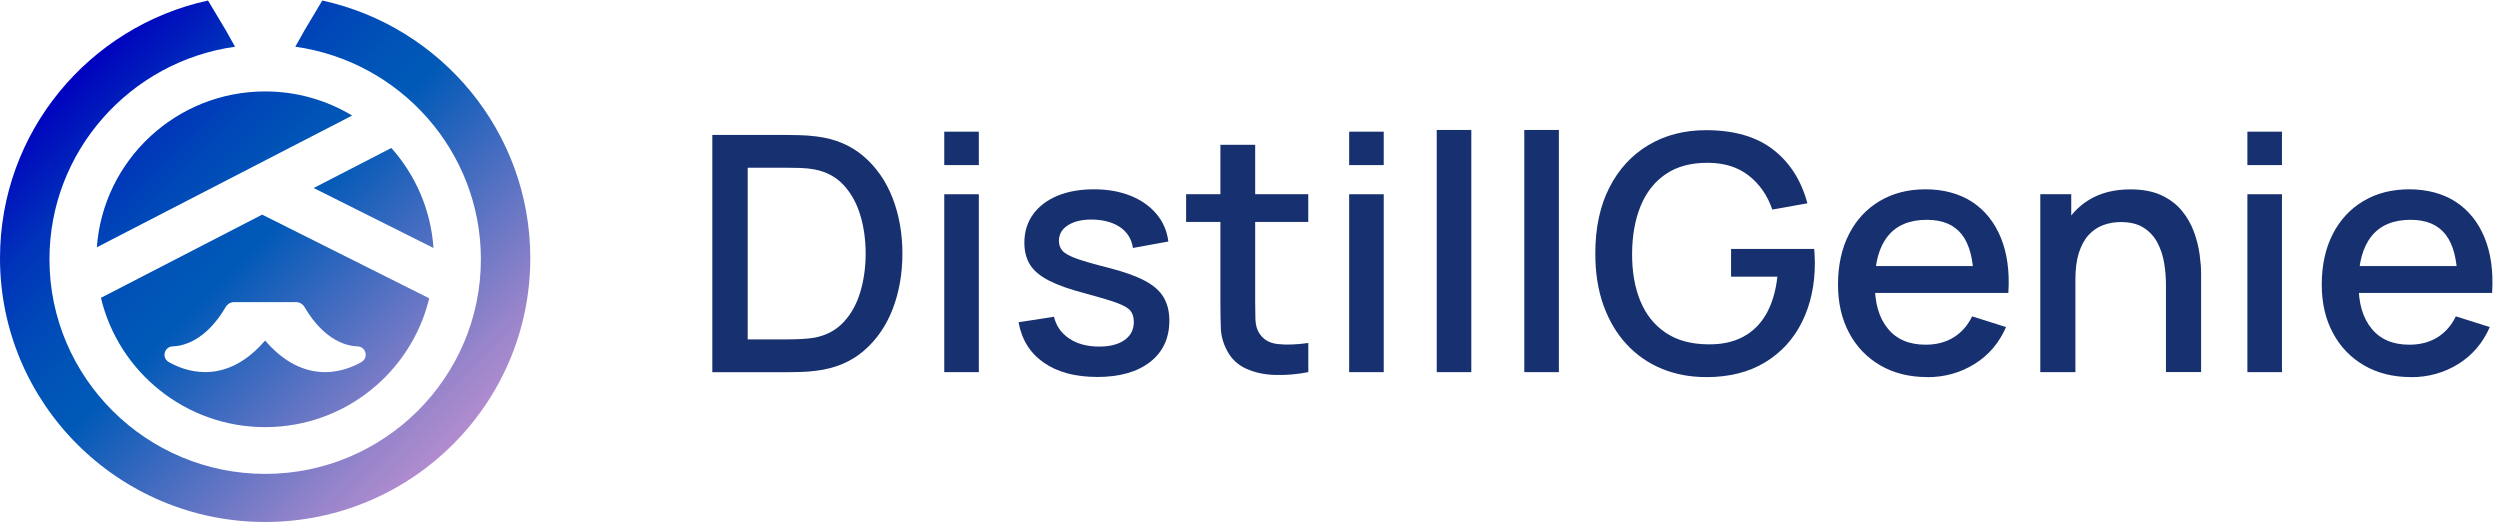 <svg xmlns="http://www.w3.org/2000/svg" width="273" height="57" viewBox="0 0 273 57" fill="none"><g clip-path="url(#clip0_11884_6497)"><path d="M77.785 40.638V14.738H85.941C86.183 14.738 86.632 14.743 87.287 14.759C87.942 14.774 88.572 14.82 89.175 14.902C91.213 15.154 92.925 15.878 94.318 17.079C95.711 18.28 96.763 19.799 97.475 21.637C98.187 23.48 98.543 25.497 98.543 27.688C98.543 29.88 98.187 31.918 97.475 33.761C96.763 35.603 95.711 37.117 94.318 38.313C92.925 39.504 91.213 40.228 89.175 40.479C88.572 40.561 87.942 40.613 87.287 40.623C86.632 40.633 86.183 40.644 85.941 40.644H77.785V40.638ZM81.654 37.061H85.941C86.348 37.061 86.838 37.051 87.406 37.025C87.973 36.999 88.474 36.953 88.907 36.881C90.233 36.63 91.311 36.055 92.136 35.162C92.961 34.269 93.565 33.17 93.952 31.861C94.339 30.552 94.529 29.162 94.529 27.688C94.529 26.215 94.334 24.752 93.931 23.454C93.534 22.15 92.92 21.062 92.095 20.179C91.269 19.296 90.207 18.737 88.902 18.495C88.468 18.413 87.963 18.362 87.39 18.341C86.818 18.321 86.333 18.316 85.936 18.316H81.649V37.061H81.654Z" fill="#163070"></path><path d="M103.113 18.028V14.379H106.889V18.028H103.113ZM103.113 40.638V21.211H106.889V40.638H103.113Z" fill="#163070"></path><path d="M119.779 41.162C117.406 41.162 115.472 40.639 113.976 39.596C112.48 38.555 111.567 37.087 111.227 35.188L115.095 34.592C115.338 35.598 115.895 36.394 116.767 36.974C117.639 37.554 118.727 37.846 120.032 37.846C121.213 37.846 122.137 37.605 122.807 37.128C123.478 36.65 123.813 35.988 123.813 35.151C123.813 34.659 123.695 34.258 123.462 33.956C123.225 33.648 122.735 33.36 121.987 33.083C121.239 32.806 120.099 32.467 118.572 32.056C116.896 31.625 115.57 31.158 114.585 30.66C113.605 30.162 112.903 29.582 112.485 28.915C112.067 28.248 111.861 27.442 111.861 26.498C111.861 25.322 112.176 24.296 112.8 23.423C113.424 22.545 114.311 21.868 115.446 21.39C116.581 20.913 117.917 20.672 119.449 20.672C120.981 20.672 122.276 20.908 123.447 21.375C124.618 21.842 125.562 22.504 126.284 23.361C127.006 24.219 127.44 25.225 127.584 26.374L123.715 27.078C123.581 26.143 123.143 25.404 122.395 24.865C121.647 24.326 120.677 24.034 119.485 23.983C118.34 23.936 117.412 24.126 116.7 24.547C115.988 24.968 115.632 25.558 115.632 26.303C115.632 26.734 115.766 27.098 116.039 27.401C116.313 27.699 116.839 27.986 117.623 28.263C118.407 28.541 119.563 28.869 121.095 29.254C122.735 29.675 124.035 30.137 125 30.65C125.964 31.158 126.655 31.764 127.068 32.467C127.486 33.17 127.692 34.017 127.692 35.013C127.692 36.933 126.991 38.437 125.588 39.53C124.185 40.623 122.245 41.167 119.774 41.167L119.779 41.162Z" fill="#163070"></path><path d="M129.523 24.232V21.209H142.863V24.232H129.523ZM142.863 40.637C141.635 40.878 140.428 40.981 139.247 40.945C138.066 40.909 137.014 40.683 136.085 40.262C135.156 39.841 134.46 39.184 133.991 38.286C133.568 37.48 133.341 36.664 133.315 35.832C133.284 35.001 133.268 34.056 133.268 32.999V15.815H137.065V32.814C137.065 33.594 137.075 34.272 137.091 34.847C137.112 35.422 137.23 35.909 137.462 36.305C137.896 37.049 138.587 37.47 139.531 37.572C140.475 37.675 141.589 37.634 142.868 37.454V40.637H142.863Z" fill="#163070"></path><path d="M147.328 18.028V14.379H151.104V18.028H147.328ZM147.328 40.638V21.211H151.104V40.638H147.328Z" fill="#163070"></path><path d="M156.891 40.638V14.193H160.667V40.638H156.891Z" fill="#163070"></path><path d="M166.453 40.638V14.193H170.229V40.638H166.453Z" fill="#163070"></path><path d="M186.304 41.178C184.555 41.178 182.945 40.875 181.475 40.269C180.005 39.663 178.726 38.781 177.643 37.615C176.559 36.45 175.713 35.039 175.11 33.37C174.506 31.702 174.207 29.808 174.207 27.689C174.207 24.896 174.718 22.494 175.744 20.482C176.771 18.475 178.189 16.925 180.01 15.842C181.831 14.759 183.926 14.215 186.304 14.215C189.363 14.215 191.808 14.923 193.634 16.34C195.46 17.756 196.703 19.712 197.368 22.201L193.536 22.884C193.004 21.339 192.148 20.102 190.967 19.178C189.786 18.254 188.305 17.787 186.52 17.777C184.674 17.767 183.141 18.172 181.919 18.999C180.696 19.825 179.778 20.985 179.164 22.479C178.55 23.972 178.236 25.707 178.225 27.689C178.215 29.665 178.514 31.399 179.128 32.878C179.742 34.361 180.665 35.511 181.903 36.342C183.136 37.169 184.679 37.59 186.52 37.6C188.001 37.626 189.275 37.353 190.343 36.784C191.41 36.214 192.256 35.377 192.881 34.274C193.505 33.17 193.912 31.815 194.093 30.209H189.032V27.185H198.106C198.132 27.401 198.147 27.689 198.163 28.043C198.178 28.397 198.183 28.623 198.183 28.715C198.183 31.112 197.719 33.252 196.791 35.136C195.862 37.02 194.511 38.498 192.741 39.571C190.972 40.644 188.826 41.183 186.304 41.183V41.178Z" fill="#163070"></path><path d="M210.455 41.177C208.516 41.177 206.813 40.757 205.348 39.91C203.883 39.063 202.743 37.882 201.933 36.368C201.118 34.849 200.711 33.093 200.711 31.086C200.711 28.966 201.113 27.124 201.913 25.563C202.712 24.003 203.832 22.802 205.266 21.95C206.7 21.098 208.371 20.672 210.275 20.672C212.178 20.672 213.958 21.129 215.356 22.047C216.754 22.966 217.801 24.27 218.492 25.959C219.183 27.647 219.462 29.659 219.312 31.985H215.531V30.619C215.505 28.366 215.077 26.698 214.242 25.62C213.406 24.542 212.127 24.003 210.419 24.003C208.526 24.003 207.102 24.599 206.153 25.784C205.199 26.97 204.724 28.684 204.724 30.927C204.724 33.17 205.199 34.715 206.153 35.886C207.102 37.056 208.48 37.641 210.275 37.641C211.456 37.641 212.477 37.374 213.339 36.84C214.2 36.306 214.871 35.542 215.356 34.546L219.06 35.716C218.301 37.456 217.151 38.801 215.609 39.756C214.066 40.71 212.348 41.188 210.455 41.188V41.177ZM203.496 31.985V29.054H217.435V31.985H203.496Z" fill="#163070"></path><path d="M222.801 40.638V21.21H226.18V26.82H226.634V40.638H222.801ZM236.522 40.638V31.086C236.522 30.331 236.46 29.556 236.331 28.756C236.202 27.955 235.965 27.216 235.609 26.533C235.253 25.85 234.753 25.296 234.108 24.88C233.463 24.459 232.622 24.249 231.586 24.249C230.91 24.249 230.27 24.362 229.672 24.583C229.068 24.803 228.542 25.163 228.088 25.65C227.634 26.138 227.278 26.79 227.02 27.59C226.762 28.396 226.634 29.372 226.634 30.521L224.281 29.638C224.281 27.878 224.611 26.317 225.277 24.973C225.937 23.623 226.891 22.57 228.135 21.816C229.378 21.061 230.874 20.682 232.638 20.682C233.989 20.682 235.119 20.897 236.037 21.328C236.956 21.759 237.698 22.329 238.271 23.027C238.844 23.73 239.282 24.495 239.581 25.322C239.88 26.148 240.087 26.959 240.195 27.75C240.303 28.54 240.36 29.238 240.36 29.839V40.633H236.527L236.522 40.638Z" fill="#163070"></path><path d="M245.414 18.028V14.379H249.19V18.028H245.414ZM245.414 40.638V21.211H249.19V40.638H245.414Z" fill="#163070"></path><path d="M263.279 41.177C261.34 41.177 259.638 40.757 258.173 39.91C256.708 39.063 255.568 37.882 254.758 36.368C253.943 34.849 253.535 33.093 253.535 31.086C253.535 28.966 253.938 27.124 254.737 25.563C255.537 24.003 256.656 22.802 258.09 21.95C259.524 21.098 261.195 20.672 263.099 20.672C265.002 20.672 266.782 21.129 268.18 22.047C269.578 22.966 270.625 24.27 271.316 25.959C272.008 27.647 272.286 29.659 272.137 31.985H268.355V30.619C268.33 28.366 267.901 26.698 267.066 25.62C266.23 24.542 264.951 24.003 263.243 24.003C261.35 24.003 259.926 24.599 258.977 25.784C258.023 26.97 257.548 28.684 257.548 30.927C257.548 33.17 258.023 34.715 258.977 35.886C259.926 37.056 261.304 37.641 263.099 37.641C264.28 37.641 265.302 37.374 266.163 36.84C267.024 36.306 267.695 35.542 268.18 34.546L271.884 35.716C271.125 37.456 269.975 38.801 268.433 39.756C266.89 40.71 265.173 41.188 263.279 41.188V41.177ZM256.321 31.985V29.054H270.259V31.985H256.321Z" fill="#163070"></path><path d="M10.578 27L38.454 12.617C35.679 10.949 32.424 9.984 28.953 9.984C19.239 9.984 11.259 17.504 10.578 27Z" fill="url(#paint0_linear_11884_6497)"></path><path d="M47.336 27.086C47.057 22.908 45.365 19.11 42.734 16.158L34.254 20.531L47.336 27.081V27.086Z" fill="url(#paint1_linear_11884_6497)"></path><path d="M35.196 0.057L33.282 3.26L32.245 5.102C43.682 6.698 52.513 16.497 52.513 28.313C52.513 41.237 41.949 51.749 28.959 51.749C15.97 51.749 5.401 41.232 5.401 28.313C5.401 16.497 14.232 6.704 25.668 5.102L24.632 3.26L22.713 0.057C9.724 2.895 0 14.413 0 28.19C0 44.101 12.963 57 28.954 57C44.946 57 57.909 44.101 57.909 28.19C57.909 14.408 48.185 2.895 35.191 0.057L35.196 0.057Z" fill="url(#paint2_linear_11884_6497)"></path><path d="M28.629 23.438L11.023 32.523C12.942 40.607 20.252 46.643 28.954 46.643C37.657 46.643 44.935 40.632 46.87 32.574L28.629 23.438ZM39.472 39.539C38.441 40.119 36.81 40.781 34.876 40.607C32.735 40.417 30.744 39.267 28.949 37.188C27.159 39.267 25.168 40.417 23.022 40.607C22.811 40.627 22.604 40.632 22.398 40.632C20.737 40.632 19.344 40.052 18.426 39.534C18.065 39.329 17.889 38.923 17.992 38.518C18.096 38.112 18.441 37.835 18.859 37.825C19.86 37.799 22.424 37.327 24.647 33.523C24.848 33.185 25.214 32.974 25.611 32.99H32.287C32.684 32.979 33.05 33.185 33.251 33.523C35.474 37.327 38.038 37.799 39.039 37.825C39.457 37.835 39.802 38.112 39.906 38.518C40.009 38.918 39.833 39.329 39.472 39.534V39.539Z" fill="url(#paint3_linear_11884_6497)"></path></g><defs><linearGradient id="paint0_linear_11884_6497" x1="51.423" y1="46.576" x2="10.679" y2="5.629" gradientUnits="userSpaceOnUse"><stop stop-color="#B18CCF"></stop><stop offset="0.09" stop-color="#9985CB"></stop><stop offset="0.27" stop-color="#5C73C3"></stop><stop offset="0.53" stop-color="#0059B7"></stop><stop offset="0.62" stop-color="#0054B7"></stop><stop offset="0.73" stop-color="#0046B8"></stop><stop offset="0.84" stop-color="#0030BA"></stop><stop offset="0.95" stop-color="#0010BD"></stop><stop offset="1" stop-color="#0001BF"></stop></linearGradient><linearGradient id="paint1_linear_11884_6497" x1="59.149" y1="38.897" x2="18.405" y2="-2.056" gradientUnits="userSpaceOnUse"><stop stop-color="#B18CCF"></stop><stop offset="0.09" stop-color="#9985CB"></stop><stop offset="0.27" stop-color="#5C73C3"></stop><stop offset="0.53" stop-color="#0059B7"></stop><stop offset="0.62" stop-color="#0054B7"></stop><stop offset="0.73" stop-color="#0046B8"></stop><stop offset="0.84" stop-color="#0030BA"></stop><stop offset="0.95" stop-color="#0010BD"></stop><stop offset="1" stop-color="#0001BF"></stop></linearGradient><linearGradient id="paint2_linear_11884_6497" x1="49.428" y1="48.567" x2="8.685" y2="7.62" gradientUnits="userSpaceOnUse"><stop stop-color="#B18CCF"></stop><stop offset="0.09" stop-color="#9985CB"></stop><stop offset="0.27" stop-color="#5C73C3"></stop><stop offset="0.53" stop-color="#0059B7"></stop><stop offset="0.62" stop-color="#0054B7"></stop><stop offset="0.73" stop-color="#0046B8"></stop><stop offset="0.84" stop-color="#0030BA"></stop><stop offset="0.95" stop-color="#0010BD"></stop><stop offset="1" stop-color="#0001BF"></stop></linearGradient><linearGradient id="paint3_linear_11884_6497" x1="46.266" y1="51.709" x2="5.522" y2="10.762" gradientUnits="userSpaceOnUse"><stop stop-color="#B18CCF"></stop><stop offset="0.09" stop-color="#9985CB"></stop><stop offset="0.27" stop-color="#5C73C3"></stop><stop offset="0.53" stop-color="#0059B7"></stop><stop offset="0.62" stop-color="#0054B7"></stop><stop offset="0.73" stop-color="#0046B8"></stop><stop offset="0.84" stop-color="#0030BA"></stop><stop offset="0.95" stop-color="#0010BD"></stop><stop offset="1" stop-color="#0001BF"></stop></linearGradient><clipPath id="clip0_11884_6497"><rect width="272.17" height="56.943" fill="white" transform="translate(0 0.057)"></rect></clipPath></defs></svg>